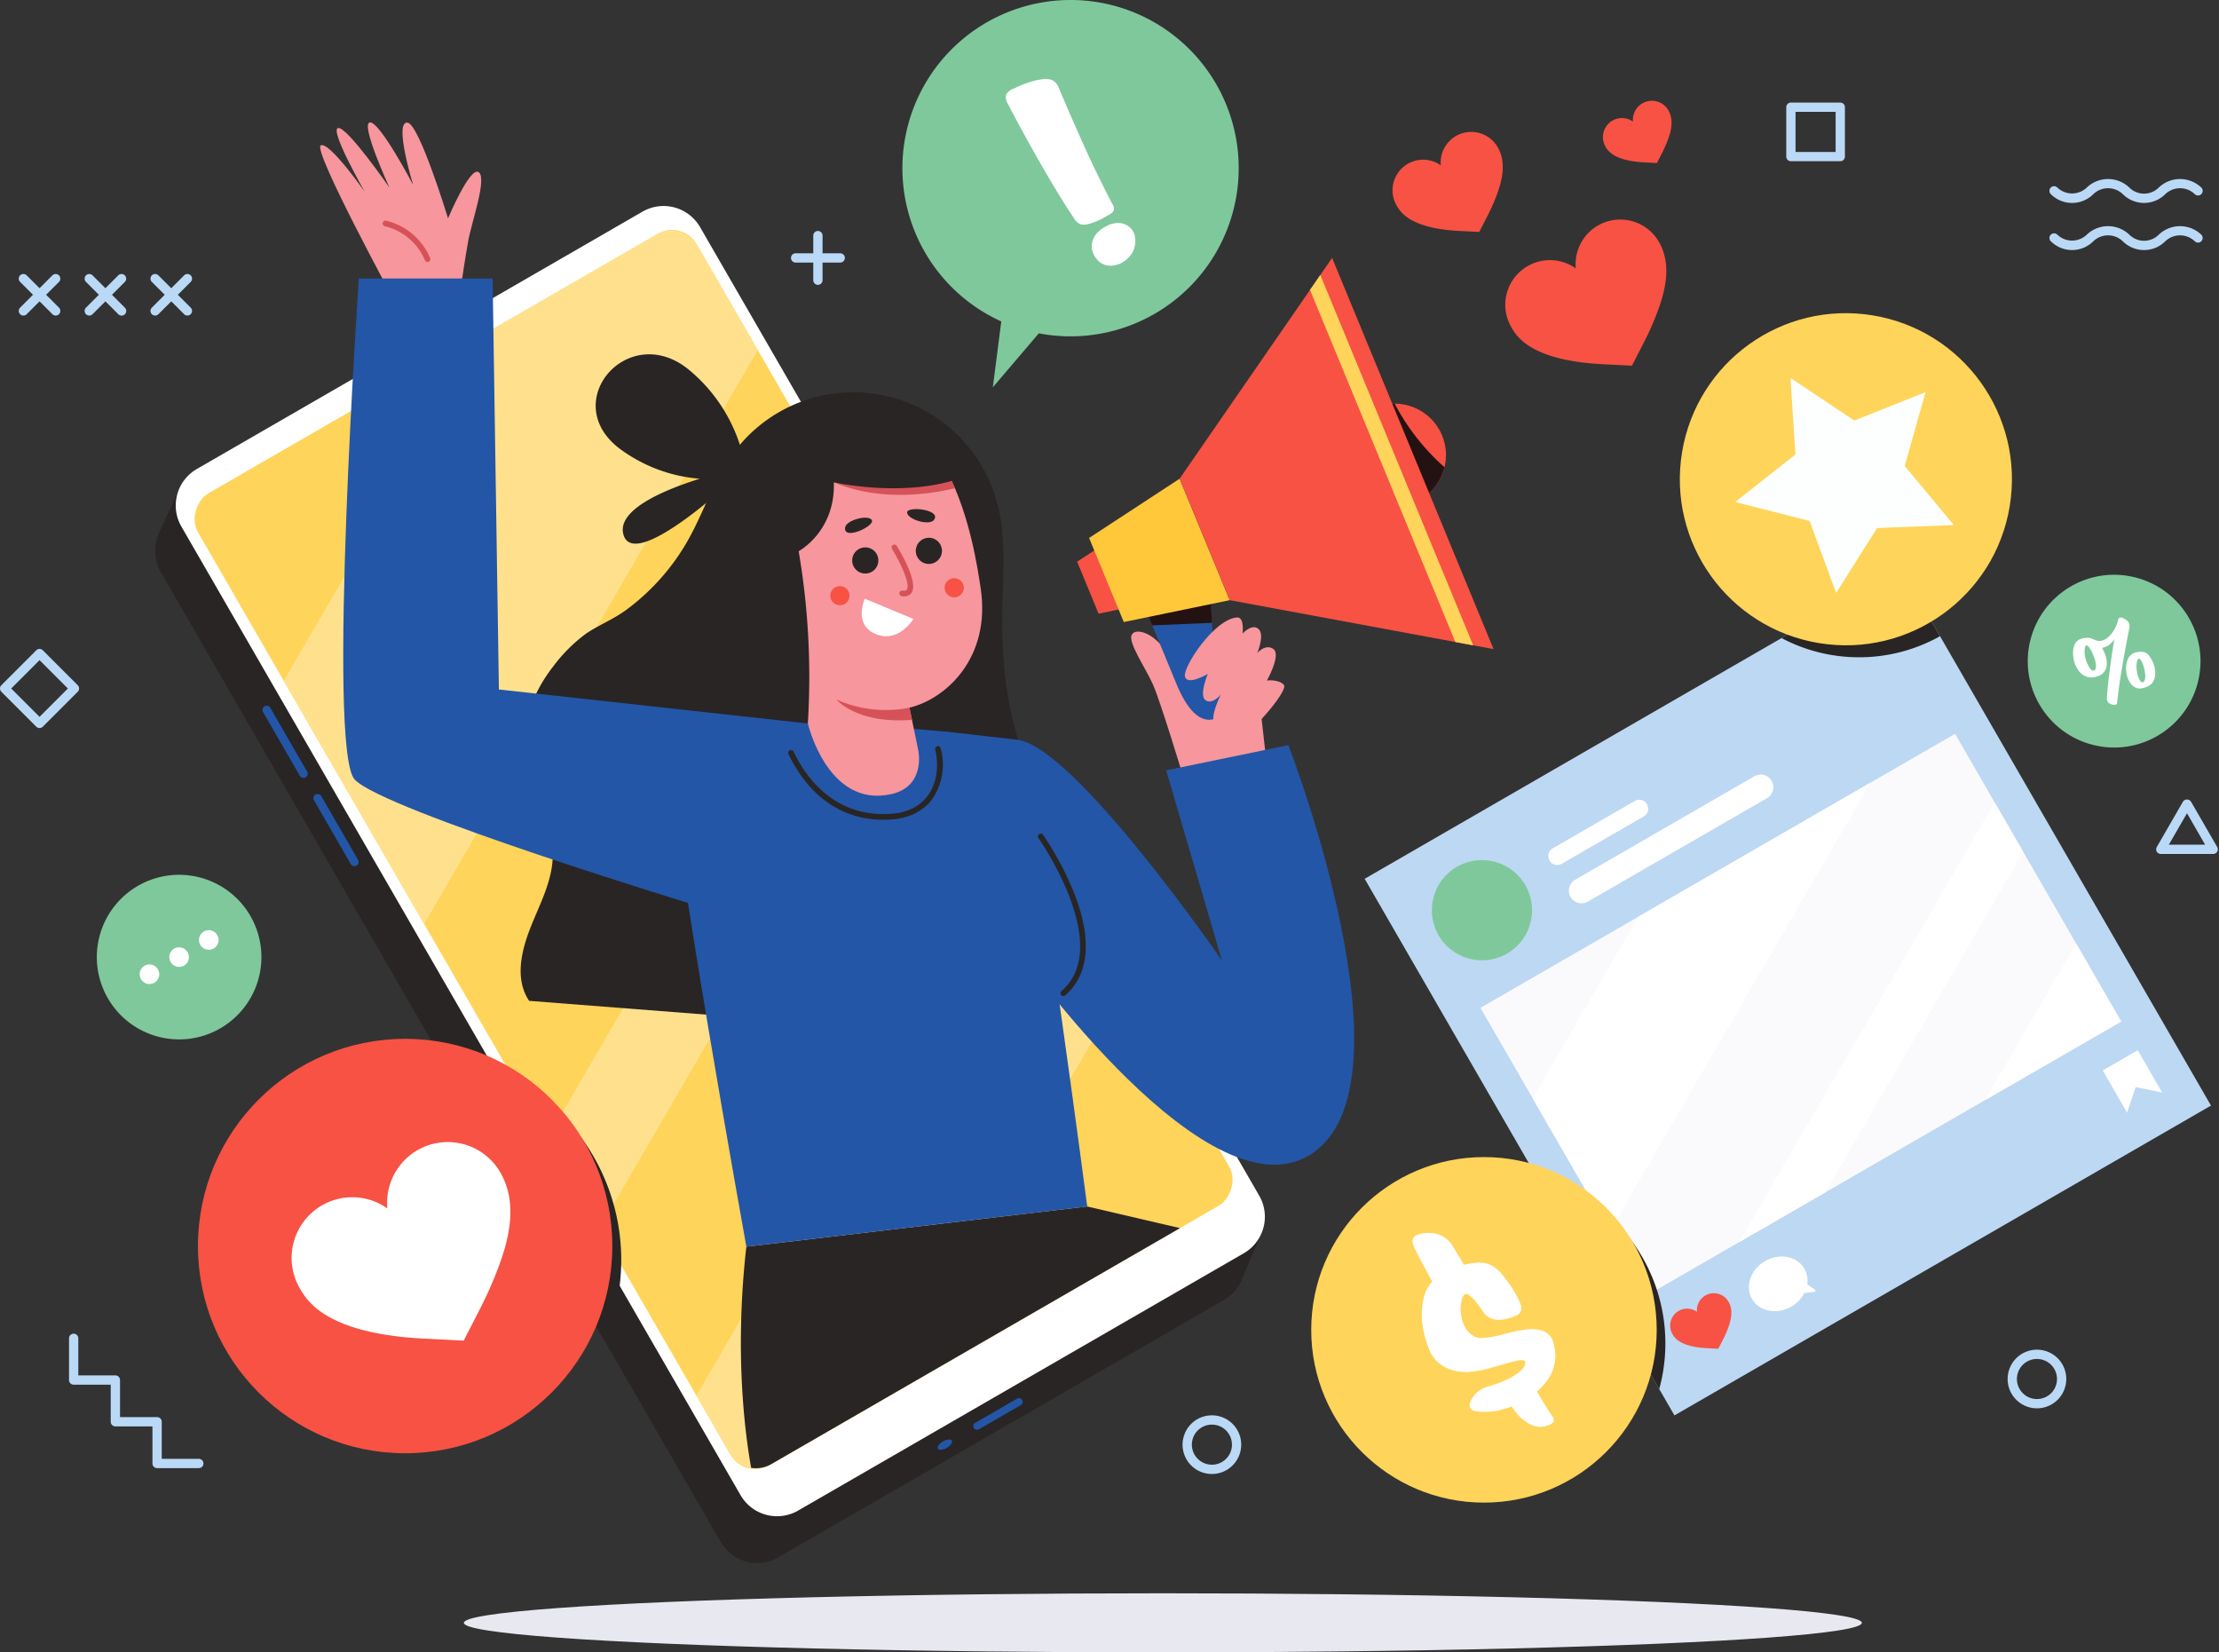<svg xmlns="http://www.w3.org/2000/svg" width="589.634" height="439.03" viewBox="0 0 589.634 439.03">
  <rect x="0" y="0" width="589.634" height="439.03" fill="#333333" stroke="none"/>
  <g id="Group_3744" data-name="Group 3744" transform="translate(-87.298 -52.485)">
    <g id="Group_3719" data-name="Group 3719" transform="translate(128.504 85.008)">
      <path id="Path_9200" data-name="Path 9200" d="M414.415,379.274a11.462,11.462,0,0,0-.642-1.311L265.2,120.622a11.2,11.2,0,0,0-15.3-4.1l-115.181,66.5-2.812-4.87-5.276,11.478a11.449,11.449,0,0,0,.745,10.564l148.576,257.34a11.2,11.2,0,0,0,15.3,4.1l118.423-68.371a11.161,11.161,0,0,0,4.734-5.38l5.272-12.4Z" transform="translate(-125.664 -80.38)" fill="#292524"/>
      <path id="Path_9201" data-name="Path 9201" d="M414.581,381.691,296.158,450.062a11.2,11.2,0,0,1-15.3-4.1L132.282,188.622a11.2,11.2,0,0,1,4.1-15.3L254.8,104.949a11.2,11.2,0,0,1,15.3,4.1L418.68,366.39A11.2,11.2,0,0,1,414.581,381.691Z" transform="translate(-125.286 -81.236)" fill="#fff"/>
      <g id="Group_3694" data-name="Group 3694" transform="translate(56.545 51.784)">
        <path id="Path_9202" data-name="Path 9202" d="M178.851,149.385a.537.537,0,0,1-.27-1l30.013-17.328a.537.537,0,0,1,.537.931l-30.013,17.327A.524.524,0,0,1,178.851,149.385Z" transform="translate(-178.313 -130.983)" fill="#f75244"/>
      </g>
      <rect id="Rectangle_1244" data-name="Rectangle 1244" width="298.169" height="153.035" rx="7.584" transform="matrix(0.5, 0.866, -0.866, 0.5, 140.137, 25.814)" fill="#ffd45a"/>
      <path id="Path_9203" data-name="Path 9203" d="M380.933,310.09,317.088,419.921l-30.036,17.341a8.154,8.154,0,0,1-11.127-2.981l-8.774-15.2,88.656-152.514ZM194.8,293.777l88.656-152.513-15.943-27.614a8.155,8.155,0,0,0-11.128-2.981l-45.177,26.083L157.5,229.159Zm135.3-71.723-13.822-23.941L227.627,350.627l13.822,23.942Z" transform="translate(-123.308 -80.782)" fill="#ffe18d"/>
      <path id="Path_9204" data-name="Path 9204" d="M362.629,350.952,272.052,361.63c-3.111,27.485-.526,48.647,1.272,58.753a8.1,8.1,0,0,0,5.358-.984l108.595-62.7Z" transform="translate(-114.938 -62.92)" fill="#292524"/>
      <path id="Path_9205" data-name="Path 9205" d="M163.693,246.1h0a1.117,1.117,0,0,1-1.525-.409l-9.78-16.939a1.116,1.116,0,0,1,.409-1.525h0a1.117,1.117,0,0,1,1.525.408l9.78,16.939A1.117,1.117,0,0,1,163.693,246.1Zm13.95,21.928-9.78-16.939a1.116,1.116,0,0,0-1.525-.408h0a1.116,1.116,0,0,0-.409,1.525l9.78,16.939a1.117,1.117,0,0,0,1.525.408h0A1.116,1.116,0,0,0,177.644,268.031Zm176.473,143.5h0a.991.991,0,0,0-1.352-.362L341.627,417.6a.989.989,0,0,0-.362,1.351h0a.99.99,0,0,0,1.351.362l11.137-6.43A.991.991,0,0,0,354.117,411.526ZM333.06,422.541c-1.025.592-1.634,1.454-1.36,1.928s1.324.377,2.349-.214,1.632-1.454,1.36-1.928S334.084,421.951,333.06,422.541Z" transform="translate(-123.698 -72.087)" fill="#2356a7"/>
      <g id="Group_3713" data-name="Group 3713" transform="translate(97.144 61.616)">
        <g id="Group_3695" data-name="Group 3695" transform="translate(59.95 31.109)">
          <path id="Path_9206" data-name="Path 9206" d="M277.252,169.1a35.1,35.1,0,0,1-5.318,1.345,24.283,24.283,0,0,1,.06,3.912Z" transform="translate(-271.934 -169.102)" fill="#2f2552"/>
        </g>
        <g id="Group_3696" data-name="Group 3696" transform="translate(19.938)">
          <path id="Path_9207" data-name="Path 9207" d="M273.444,165.672a43,43,0,0,0-13.311-20.851c-16.309-14.464-36.017,8.037-18.77,20.617a41,41,0,0,0,20.972,7.756c-9.056,2.83-22.088,8.125-20.3,14.783,2.148,7.986,18.81-5.466,25.643-11.4A18.647,18.647,0,0,1,273.444,165.672Z" transform="translate(-234.679 -140.137)" fill="#292524"/>
        </g>
        <path id="Path_9208" data-name="Path 9208" d="M272.4,315.416l-54.042-4.2c-3.816-5.73-2.146-13.08.379-19.485s6.027-12.741,5.9-19.624c-.149-8.436-5.715-15.832-7.238-24.132-1.65-8.985,1.685-18.374,7.323-25.56a42.089,42.089,0,0,1,8.8-8.79c3.392-2.289,7.251-3.785,10.6-6.25a59.288,59.288,0,0,0,16.389-18.43c4.242-7.5,6.84-15.918,11.86-22.917a39.548,39.548,0,0,1,70.274,12.58c2.553,9.3,1.631,19.132,1.462,28.772-.29,16.405,1.813,33.31,9.75,47.671Z" transform="translate(-216.115 -139.438)" fill="#292524"/>
        <path id="Path_9209" data-name="Path 9209" d="M345.585,235.654l-18.551-2.115-47.351.207-26.7,7.02c.023,16.652,20.377,129.553,20.377,129.553l90.577-10.678S352.1,269.057,345.585,235.654Z" transform="translate(-213.387 -133.224)" fill="#2356a7"/>
        <g id="Group_3712" data-name="Group 3712" transform="translate(50.584 14.242)">
          <g id="Group_3711" data-name="Group 3711">
            <g id="Group_3710" data-name="Group 3710">
              <g id="Group_3697" data-name="Group 3697" transform="translate(15.712 83.274)">
                <path id="Path_9210" data-name="Path 9210" d="M290.2,230.933l-12.353,3.006s23.987,21.714,35.589,18.1,11.761-18.306,11.761-18.306l-9.171-.8Z" transform="translate(-277.843 -230.933)" fill="#2356a7"/>
              </g>
              <g id="Group_3699" data-name="Group 3699">
                <g id="Group_3698" data-name="Group 3698">
                  <path id="Path_9211" data-name="Path 9211" d="M288.938,237.24l-8.708-26.618s-13.86,7.037-16.664-4.7c-2.5-10.455,8.921-12.872,15.159-8.665,0,0-15.134-35.615,16.482-43.024s38.043,36.41,39.646,47.008c2.825,18.665-9.341,29.51-18.91,31.793l2.347,11.359s2.092,9.549-7.206,11.619C294.178,259.777,288.938,237.24,288.938,237.24Z" transform="translate(-263.213 -153.397)" fill="#f7969d"/>
                </g>
              </g>
              <g id="Group_3700" data-name="Group 3700" transform="translate(52.107 26.883)">
                <path id="Path_9212" data-name="Path 9212" d="M318.835,181.331c2.192-2.761-7.021-3.8-7.1-2.027S317.542,182.957,318.835,181.331Z" transform="translate(-311.73 -178.427)" fill="#292524"/>
              </g>
              <g id="Group_3701" data-name="Group 3701" transform="translate(35.608 29.166)">
                <path id="Path_9213" data-name="Path 9213" d="M296.383,183.206c-.413,3.5,7.971-.456,7.108-2.011S296.627,181.144,296.383,183.206Z" transform="translate(-296.368 -180.553)" fill="#292524"/>
              </g>
              <g id="Group_3703" data-name="Group 3703" transform="translate(37.512 37.055)">
                <g id="Group_3702" data-name="Group 3702">
                  <path id="Path_9214" data-name="Path 9214" d="M298.141,191.365a3.474,3.474,0,1,0,3.483-3.466A3.475,3.475,0,0,0,298.141,191.365Z" transform="translate(-298.141 -187.899)" fill="#292524"/>
                </g>
              </g>
              <g id="Group_3705" data-name="Group 3705" transform="translate(54.414 34.504)">
                <g id="Group_3704" data-name="Group 3704">
                  <path id="Path_9215" data-name="Path 9215" d="M313.878,188.989a3.474,3.474,0,1,0,3.483-3.466A3.474,3.474,0,0,0,313.878,188.989Z" transform="translate(-313.878 -185.523)" fill="#292524"/>
                </g>
              </g>
              <g id="Group_3706" data-name="Group 3706" transform="translate(4.168 46.358)">
                <path id="Path_9216" data-name="Path 9216" d="M276.82,202.747a.851.851,0,0,0,.17-.02.8.8,0,0,0,.6-.955,6.712,6.712,0,0,0-10.125-4.188.8.8,0,0,0,.852,1.351,5.113,5.113,0,0,1,7.718,3.191A.8.8,0,0,0,276.82,202.747Z" transform="translate(-267.094 -196.561)" fill="#2f2552"/>
              </g>
              <g id="Group_3707" data-name="Group 3707" transform="translate(33.309 77.469)">
                <path id="Path_9217" data-name="Path 9217" d="M313.647,227.7a32.192,32.192,0,0,1-19.42-2.171s5.406,6.576,20.087,5.4Z" transform="translate(-294.227 -225.528)" fill="#d65258"/>
              </g>
              <g id="Group_3708" data-name="Group 3708" transform="translate(31.707 47.351)">
                <path id="Path_9218" data-name="Path 9218" d="M297.785,200.433a2.541,2.541,0,1,1-2.1-2.915A2.54,2.54,0,0,1,297.785,200.433Z" transform="translate(-292.735 -197.485)" fill="#f75244"/>
              </g>
              <g id="Group_3709" data-name="Group 3709" transform="translate(62.089 45.241)">
                <path id="Path_9219" data-name="Path 9219" d="M326.075,198.468a2.541,2.541,0,1,1-2.1-2.915A2.542,2.542,0,0,1,326.075,198.468Z" transform="translate(-321.024 -195.52)" fill="#f75244"/>
              </g>
            </g>
          </g>
        </g>
        <path id="Path_9220" data-name="Path 9220" d="M322.436,167.061,293.6,172.152c12,5.082,25.032,3.271,32.179,1.579A56.5,56.5,0,0,0,322.436,167.061Z" transform="translate(-210.381 -138.144)" fill="#d65258"/>
        <path id="Path_9221" data-name="Path 9221" d="M271.338,178.028s1.838-20.851,24.636-25.674S331.505,171.5,331.505,171.5c-15.453,6.344-35.45,1.785-35.45,1.785.442,13.072-9.341,18.306-9.341,18.306a198.848,198.848,0,0,1,2.435,45.771s-21.141-14.928-27.351-27.457S271.338,178.028,271.338,178.028Z" transform="translate(-212.841 -139.28)" fill="#292524"/>
      </g>
      <path id="Path_9222" data-name="Path 9222" d="M204.251,124.229s.717-5.015,1.606-9.993,5.08-16.665,2.768-18.251-8.136,12.261-8.136,12.261S192.822,83.1,189.706,82.82c-3.693-.332,1.511,16.548,1.511,16.548s-8.9-16.96-11.5-16.6,5.187,17.293,5.187,17.293-11.275-16.272-13.628-15.8,7.047,16.877,7.047,16.877S168.891,87.7,166.662,88.872s19.5,41.191,19.5,41.191Z" transform="translate(-122.642 -82.767)" fill="#f7969d"/>
      <path id="Path_9223" data-name="Path 9223" d="M301.322,200.6s-3.179,6.86,2.9,9.389,10.011-4.014,10.011-4.014Z" transform="translate(-112.726 -74.047)" fill="#fff"/>
      <path id="Path_9224" data-name="Path 9224" d="M295.672,239.609l-82.095-9.031-1.666-109.193H176.366s-8.533,124.955-1.121,133.1,92.3,33.956,92.3,33.956Z" transform="translate(-122.219 -79.909)" fill="#2356a7"/>
      <path id="Path_9225" data-name="Path 9225" d="M376.508,214.25c-2.977-5.008-8.158-6.735-9.195-4.662s3.656,8.745,5.628,13.18,7.9,24.014,7.9,24.014l22.074-5.1-1.52-13.56Z" transform="translate(-107.792 -73.445)" fill="#f7969d"/>
      <path id="Path_9226" data-name="Path 9226" d="M339.2,235.508c15.41,2.407,54.135,58.6,54.135,58.6l-14.8-50.49,32.474-6.7s34.154,88.153,6.946,108.053S339.2,291.5,339.2,291.5Z" transform="translate(-109.861 -71.463)" fill="#2356a7"/>
      <g id="Group_3714" data-name="Group 3714" transform="translate(245.008 36.003)">
        <circle id="Ellipse_12471" data-name="Ellipse 12471" cx="13.645" cy="13.645" r="13.645" transform="translate(69.323 40.286) rotate(-6.23)" fill="#f75244"/>
        <path id="Path_9227" data-name="Path 9227" d="M433.066,152.346a13.6,13.6,0,0,0-10.4,4.821,80.385,80.385,0,0,0,11.351,19.074c.8,1,1.659,1.986,2.565,2.919a13.818,13.818,0,0,0,1.689-.558,13.614,13.614,0,0,0,8.034-9.373A59.7,59.7,0,0,1,433.066,152.346Z" transform="translate(-348.693 -113.62)" fill="#241213"/>
        <path id="Path_9228" data-name="Path 9228" d="M368.654,182.381l-14.865,9.727,5.7,13.808,17.4-3.591Z" transform="translate(-353.789 -111.398)" fill="#f75244"/>
        <path id="Path_9229" data-name="Path 9229" d="M371.067,204.429s5.18,12.548,7.782,18.854,6.132,11.15,10.778,9.232c3.633-1.5,2.029-5.547.177-13.2-1.809-7.479-1.734-21.091-1.734-21.091Z" transform="translate(-352.511 -110.226)" fill="#2356a7"/>
        <path id="Path_9230" data-name="Path 9230" d="M372.479,207.851l15.843-.668c-.274-4.9-.252-8.963-.252-8.963l-17,6.209Z" transform="translate(-352.511 -110.226)" fill="#241213"/>
        <path id="Path_9231" data-name="Path 9231" d="M380.8,170.915,356.75,186.652l9.221,22.339,28.147-5.809Z" transform="translate(-353.57 -112.246)" fill="#ffc83a"/>
        <path id="Path_9232" data-name="Path 9232" d="M379.142,174.958l13.319,32.266,70.107,13-42.9-103.937Z" transform="translate(-351.913 -116.289)" fill="#f75244"/>
        <path id="Path_9233" data-name="Path 9233" d="M450.028,218.031l4.737.878-40.619-98.4-2.738,3.964Z" transform="translate(-349.525 -115.977)" fill="#ffd45a"/>
      </g>
      <path id="Path_9234" data-name="Path 9234" d="M394.3,205.237c-5.985.391-14.377,13.072-13.833,15.662s6.07-.652,6.07-.652-2.418,5.717-.6,6.984,4.059-1.5,4.059-1.5-3.1,6.111-1.554,7.668,5.863-2.487,5.863-2.487-1.433,5.364.5,6.05,13.329-12.267,11.947-13.821-4.5-1.155-4.5-1.155,3.814-6.794,1.741-8.347-4.318,1.039-4.318,1.039,2.073-4.816.346-6.381-4.251,1.2-4.251,1.2S396.36,205.1,394.3,205.237Z" transform="translate(-106.809 -73.703)" fill="#f7969d"/>
      <g id="Group_3715" data-name="Group 3715" transform="translate(60.476 26.093)">
        <path id="Path_9235" data-name="Path 9235" d="M193.9,118.051a.751.751,0,0,1-.695-.465,15.5,15.5,0,0,0-10.653-9.041.751.751,0,1,1,.339-1.464,17.015,17.015,0,0,1,11.7,9.931.751.751,0,0,1-.694,1.039Z" transform="translate(-181.974 -107.061)" fill="#d65258"/>
      </g>
      <g id="Group_3716" data-name="Group 3716" transform="translate(195.687 112.161)">
        <path id="Path_9236" data-name="Path 9236" d="M311.155,200.96a4.531,4.531,0,0,1-.534-.033.752.752,0,0,1,.182-1.493c.9.11,1.1-.189,1.159-.288.946-1.48-1.759-7.207-3.981-10.8a.751.751,0,0,1,1.278-.79c.977,1.579,5.761,9.6,3.971,12.4A2.284,2.284,0,0,1,311.155,200.96Z" transform="translate(-307.867 -187.2)" fill="#d65258"/>
      </g>
      <g id="Group_3717" data-name="Group 3717" transform="translate(168.22 165.7)">
        <path id="Path_9237" data-name="Path 9237" d="M307.553,256.631c-10.856,0-19.741-6.137-25.185-17.478a.752.752,0,0,1,1.355-.65c5.53,11.52,14.757,17.4,25.973,16.543,4.365-.332,7.649-1.986,9.763-4.916,2.709-3.756,2.761-8.737,1.907-12.147a.752.752,0,0,1,1.46-.365,16.333,16.333,0,0,1-2.148,13.392c-2.351,3.26-6.109,5.173-10.868,5.535Q308.668,256.632,307.553,256.631Z" transform="translate(-282.293 -237.049)" fill="#292524"/>
      </g>
      <g id="Group_3718" data-name="Group 3718" transform="translate(234.598 188.974)">
        <path id="Path_9238" data-name="Path 9238" d="M350.846,301.853a.752.752,0,0,1-.491-1.322c13.923-12-5.918-40.341-6.12-40.625a.752.752,0,1,1,1.227-.87,81.833,81.833,0,0,1,8.565,16.266c4.47,11.882,3.54,21-2.69,26.369A.749.749,0,0,1,350.846,301.853Z" transform="translate(-344.097 -258.719)" fill="#292524"/>
      </g>
    </g>
    <g id="Group_3723" data-name="Group 3723" transform="translate(457.323 79.257)">
      <g id="Group_3720" data-name="Group 3720" transform="translate(0 8.273)">
        <path id="Path_9239" data-name="Path 9239" d="M454.87,111.7l-5.242-.264c-13.2-.665-15.751-5.088-16.713-6.753A8.122,8.122,0,0,1,444.651,94a8.123,8.123,0,0,1,15.121-4.822c2.422,4.2,1.117,9.044-.291,12.8a52.546,52.546,0,0,1-2.218,5.049Z" transform="translate(-431.826 -85.115)" fill="#f75244"/>
      </g>
      <g id="Group_3721" data-name="Group 3721" transform="translate(55.903)">
        <path id="Path_9240" data-name="Path 9240" d="M498.22,93.958l-3.264-.164c-8.213-.413-9.8-3.166-10.4-4.2a5.056,5.056,0,0,1,7.305-6.649,5.055,5.055,0,0,1,9.41-3c1.508,2.611.7,5.629-.18,7.967a32.775,32.775,0,0,1-1.38,3.143Z" transform="translate(-483.877 -77.412)" fill="#f75244"/>
      </g>
      <g id="Group_3722" data-name="Group 3722" transform="translate(29.955 31.554)">
        <path id="Path_9241" data-name="Path 9241" d="M493.38,145.626l-7.659-.386c-19.278-.971-23.009-7.432-24.413-9.865a11.865,11.865,0,0,1,17.144-15.606,11.865,11.865,0,0,1,22.087-7.044c3.538,6.127,1.632,13.212-.423,18.7a76.4,76.4,0,0,1-3.24,7.375Z" transform="translate(-459.716 -106.791)" fill="#f75244"/>
      </g>
    </g>
    <g id="Group_3725" data-name="Group 3725" transform="translate(449.917 203.659)">
      <rect id="Rectangle_1245" data-name="Rectangle 1245" width="164.629" height="164.629" transform="translate(0 82.314) rotate(-30)" fill="#bdd8f3"/>
      <rect id="Rectangle_1246" data-name="Rectangle 1246" width="145.615" height="88.267" transform="matrix(0.866, -0.5, 0.5, 0.866, 30.776, 116.607)" fill="#fafafc"/>
      <g id="Group_3724" data-name="Group 3724" transform="translate(81.19 192.438)">
        <path id="Path_9242" data-name="Path 9242" d="M513.306,387.162l-2.907-.146c-7.319-.368-8.735-2.821-9.269-3.745a4.5,4.5,0,0,1,6.508-5.924,4.5,4.5,0,0,1,8.385-2.674c1.344,2.326.62,5.016-.16,7.1a28.747,28.747,0,0,1-1.231,2.8Z" transform="translate(-500.526 -372.42)" fill="#f75244"/>
      </g>
      <path id="Path_9243" data-name="Path 9243" d="M535.487,370.717a6.343,6.343,0,0,0-.747-4.15c-1.928-3.338-6.6-4.248-10.445-2.03s-5.393,6.722-3.465,10.06,6.6,4.248,10.445,2.031a8.8,8.8,0,0,0,3.472-3.63l2.708-.3a.292.292,0,0,0,.134-.53Z" transform="translate(-417.895 -180.655)" fill="#fff"/>
      <path id="Path_9244" data-name="Path 9244" d="M466.389,271.923a13.307,13.307,0,1,1-18.178-4.871A13.307,13.307,0,0,1,466.389,271.923Z" transform="translate(-423.7 -187.912)" fill="#7fc89b"/>
      <path id="Path_9245" data-name="Path 9245" d="M495.708,254.772l-21.779,12.573a2.374,2.374,0,0,1-3.242-.869h0a2.374,2.374,0,0,1,.869-3.243l21.779-12.573a2.374,2.374,0,0,1,3.244.869h0A2.375,2.375,0,0,1,495.708,254.772Z" transform="translate(-421.568 -189.016)" fill="#fff"/>
      <path id="Path_9246" data-name="Path 9246" d="M528.106,250.366l-47.615,27.49a3.357,3.357,0,0,1-4.587-1.229h0a3.359,3.359,0,0,1,1.229-4.587l47.616-27.49a3.357,3.357,0,0,1,4.586,1.229h0A3.358,3.358,0,0,1,528.106,250.366Z" transform="translate(-421.192 -189.478)" fill="#fff"/>
      <path id="Path_9247" data-name="Path 9247" d="M623.317,323.524l-7.027-1.432-2.273,6.8-6.481-11.226,9.3-5.369Z" transform="translate(-411.417 -184.431)" fill="#fff"/>
    </g>
    <g id="Group_3726" data-name="Group 3726" transform="translate(527.095 129.121)">
      <path id="Path_9248" data-name="Path 9248" d="M548.676,216.7a43.894,43.894,0,0,0,21.506-5.6L559.87,193.242,528.077,211.6A43.913,43.913,0,0,0,548.676,216.7Z" transform="translate(-494.475 -118.704)" fill="#292524"/>
      <circle id="Ellipse_12472" data-name="Ellipse 12472" cx="44.119" cy="44.119" r="44.119" transform="translate(0 87.069) rotate(-80.662)" fill="#ffd45a"/>
      <path id="Path_9249" data-name="Path 9249" d="M531.287,145.975,548.241,157.3l18.938-7.549-5.528,19.623,13.031,15.678-20.371.807-10.884,17.238-7.062-19.124-19.758-5.024,16.006-12.626Z" transform="translate(-495.324 -122.202)" fill="#fcfffd"/>
    </g>
    <g id="Group_3727" data-name="Group 3727" transform="translate(113.024 284.911)">
      <path id="Path_9250" data-name="Path 9250" d="M114.184,301.7a21.867,21.867,0,1,1,29.872,8A21.868,21.868,0,0,1,114.184,301.7Z" transform="translate(-111.251 -268.896)" fill="#7fc89b"/>
      <path id="Path_9251" data-name="Path 9251" d="M134.587,288.454a2.6,2.6,0,1,1-3.549-.952A2.6,2.6,0,0,1,134.587,288.454Zm-11.431,3.6a2.6,2.6,0,1,0,3.549.95A2.6,2.6,0,0,0,123.157,292.054Zm18.362-4.6a2.6,2.6,0,1,0-3.549-.951A2.6,2.6,0,0,0,141.519,287.451Z" transform="translate(-110.466 -267.882)" fill="#fff"/>
    </g>
    <g id="Group_3729" data-name="Group 3729" transform="translate(327.078 52.485)">
      <path id="Path_9252" data-name="Path 9252" d="M355.243,52.485a44.685,44.685,0,0,0-18.407,85.4l-2.244,17.5,12.219-14.337a44.685,44.685,0,1,0,8.432-88.568Z" transform="translate(-310.556 -52.485)" fill="#7fc89b"/>
      <g id="Group_3728" data-name="Group 3728" transform="translate(27.471 20.991)">
        <path id="Path_9253" data-name="Path 9253" d="M348.634,72.406a3.962,3.962,0,0,1,1.606,2q1.727,4.119,3.554,8.3t3.659,8.21q1.833,4.024,3.628,7.668t3.422,6.723a2.026,2.026,0,0,1,.326,1.671,2.939,2.939,0,0,1-1.44,1.217,22.657,22.657,0,0,1-2.627,1.411,17.742,17.742,0,0,1-2.6.935,3.838,3.838,0,0,1-2.271.037,4.015,4.015,0,0,1-1.741-1.728q-1.843-2.731-4.185-6.565T345.252,94.3q-2.365-4.153-4.612-8.261t-3.94-7.428a3,3,0,0,1-.444-2.476A3.857,3.857,0,0,1,338.4,74.52a28.143,28.143,0,0,1,3.608-1.5,19.38,19.38,0,0,1,3.817-.929A4.786,4.786,0,0,1,348.634,72.406Zm10.494,45.246a4.759,4.759,0,0,1-.012-2.333,5.561,5.561,0,0,1,1.221-2.3,8,8,0,0,1,2.615-1.931,6.644,6.644,0,0,1,2.614-.795,5.051,5.051,0,0,1,2.154.3,4.323,4.323,0,0,1,1.559,1.02,4.6,4.6,0,0,1,.906,1.3,5.286,5.286,0,0,1,.325,1.334A6.391,6.391,0,0,1,370.5,116a6.733,6.733,0,0,1-.58,1.883,5.608,5.608,0,0,1-1.374,1.8,6.807,6.807,0,0,1-4.292,1.959,4.724,4.724,0,0,1-4.08-1.935A5.383,5.383,0,0,1,359.128,117.652Z" transform="translate(-336.134 -72.029)" fill="#fff"/>
      </g>
    </g>
    <g id="Group_3731" data-name="Group 3731" transform="translate(621.196 200.279)">
      <circle id="Ellipse_12473" data-name="Ellipse 12473" cx="22.951" cy="22.951" r="22.951" transform="translate(0 44.507) rotate(-75.84)" fill="#7fc89b"/>
      <g id="Group_3730" data-name="Group 3730" transform="translate(16.947 16.277)">
        <path id="Path_9254" data-name="Path 9254" d="M614.563,211.035q-.317,1.661-.655,3.523t-.667,3.826q-.332,1.964-.6,3.748t-.463,3.293q-.193,1.506-.26,2.461c-.074.275-.173.437-.3.483a2.176,2.176,0,0,1-.649.066,2.569,2.569,0,0,1-1.322-.5,1.791,1.791,0,0,1-.464-1.479q.068-1.089.249-2.873t.454-3.891q.275-2.107.6-4.38t.695-4.338a5.32,5.32,0,0,1-1.416,1.529,4.784,4.784,0,0,1-1.854.815,11.8,11.8,0,0,1,.671,1.373,7.9,7.9,0,0,1,.448,1.475,6.582,6.582,0,0,1,.13,1.483,3.657,3.657,0,0,1-.292,1.379,3.513,3.513,0,0,1-1.866,1.75c-.322.1-.662.188-1.02.281a3.265,3.265,0,0,1-1.954-.029,5.024,5.024,0,0,1-.9-.353,4.728,4.728,0,0,1-1.541-1.435,7.463,7.463,0,0,1-1.028-2.107,8.227,8.227,0,0,1-.37-2.409,6.2,6.2,0,0,1,.419-2.325,2.7,2.7,0,0,1,.662-.879,2.645,2.645,0,0,1,.9-.561,6.555,6.555,0,0,1,1.364-.289,5.1,5.1,0,0,1,1.165.012q.53.179,1.462.581a2.759,2.759,0,0,0,2.331-.11,4.718,4.718,0,0,0,1.061-.72,7.01,7.01,0,0,0,1.053-1.159,9.806,9.806,0,0,0,.91-1.521,8.285,8.285,0,0,0,.629-1.773q.2-1.054,1.247-.585a3.161,3.161,0,0,1,1.464,1.021,2.094,2.094,0,0,1,.277,1.761Q614.88,209.371,614.563,211.035ZM603.4,213.045a3.6,3.6,0,0,0-.139.9,6.894,6.894,0,0,0,.048,1.155,7.94,7.94,0,0,0,.22,1.152,9.454,9.454,0,0,0,1.059,2.343c.389.581.753.839,1.089.768.344-.053.543-.376.6-.962a6.359,6.359,0,0,0-.427-2.415c-.157-.426-.325-.841-.5-1.242a7.875,7.875,0,0,0-.553-1.053,4.636,4.636,0,0,0-.535-.765.587.587,0,0,0-.537-.253C603.582,212.68,603.473,212.8,603.4,213.045Zm17.457,3.024a7.145,7.145,0,0,1,.419.793,8.1,8.1,0,0,1,.488,1.263,6.831,6.831,0,0,1,.246,1.337,6,6,0,0,1-.039,1.352,4.194,4.194,0,0,1-.392,1.276,3.225,3.225,0,0,1-1.783,1.566,7.547,7.547,0,0,1-.957.323,3.473,3.473,0,0,1-.935.126,2.379,2.379,0,0,1-1.3-.339,3.819,3.819,0,0,1-1.086-.973,5.353,5.353,0,0,1-.781-1.445,7.578,7.578,0,0,1-.412-1.738,7.224,7.224,0,0,1,.026-1.844,5.538,5.538,0,0,1,.562-1.774,2.878,2.878,0,0,1,.685-.813,3.222,3.222,0,0,1,.89-.553,6.994,6.994,0,0,1,1.19-.244,4.152,4.152,0,0,1,1.026-.015,2.782,2.782,0,0,1,.992.368,2.478,2.478,0,0,1,.695.647C620.551,215.595,620.706,215.826,620.855,216.069Zm-3.538.482a3.581,3.581,0,0,0-.215.838,6,6,0,0,0-.057,1.066,6.26,6.26,0,0,0,.122,1.073,8.521,8.521,0,0,0,.272,1.239,6.016,6.016,0,0,0,.393.983q.4.789.908.687.445-.069.592-.908a6.128,6.128,0,0,0-.132-2.207,6.833,6.833,0,0,0-.261-1.128,7.915,7.915,0,0,0-.406-1.028,3.261,3.261,0,0,0-.454-.719c-.157-.18-.294-.261-.412-.246Q617.459,216.215,617.317,216.552Z" transform="translate(-600.187 -205.251)" fill="#fff"/>
      </g>
    </g>
    <path id="Path_9255" data-name="Path 9255" d="M544.229,354.974l-22.858,13.2,67.9-116.8,7.567,13.107Zm-49.657-73.253-28.057,48.267,20.425,35.377L556.268,246.1Zm116.334,7.128-24.174,41.584L622.87,309.57Z" transform="translate(28.064 14.329)" fill="#fff"/>
    <g id="Group_3734" data-name="Group 3734" transform="translate(139.897 328.497)">
      <path id="Path_9256" data-name="Path 9256" d="M239.944,389.506a55.07,55.07,0,0,0-44-76.214Z" transform="translate(-131.856 -309.196)" fill="#292524"/>
      <g id="Group_3732" data-name="Group 3732" transform="translate(0)">
        <circle id="Ellipse_12474" data-name="Ellipse 12474" cx="55.054" cy="55.054" r="55.054" fill="#f75244"/>
      </g>
      <g id="Group_3733" data-name="Group 3733" transform="translate(24.882 27.422)">
        <path id="Path_9257" data-name="Path 9257" d="M205.175,387.771l-10.406-.524c-26.191-1.319-31.259-10.1-33.167-13.4a16.12,16.12,0,0,1,23.292-21.2,16.12,16.12,0,0,1,30.009-9.57c4.806,8.325,2.217,17.95-.577,25.4a104.274,104.274,0,0,1-4.4,10.02Z" transform="translate(-159.44 -335.011)" fill="#fff"/>
      </g>
    </g>
    <g id="Group_3736" data-name="Group 3736" transform="translate(435.717 359.914)">
      <path id="Path_9258" data-name="Path 9258" d="M467.408,343.457l32.651,56.553a45.912,45.912,0,0,0-32.651-56.553Z" transform="translate(-407.587 -338.38)" fill="#292524"/>
      <circle id="Ellipse_12475" data-name="Ellipse 12475" cx="45.902" cy="45.902" r="45.902" fill="#ffd45a"/>
      <g id="Group_3735" data-name="Group 3735" transform="translate(26.928 20.149)">
        <path id="Path_9259" data-name="Path 9259" d="M439.257,365.325q-1.41-2.607-2.222-4.443-1.025-2.647,2.094-3.2a9.235,9.235,0,0,1,4.635.236A6.965,6.965,0,0,1,447.5,361.1q.641,1.067,1.431,2.327t1.475,2.542a19.409,19.409,0,0,1,3.376-.556,7.079,7.079,0,0,1,4.035.747,11.046,11.046,0,0,1,2.372,1.9q.723.814,1.557,1.944t1.6,2.328A24.245,24.245,0,0,1,464.7,374.7a21.843,21.843,0,0,1,.918,2.115,2.172,2.172,0,0,1-1.367,2.648,14.673,14.673,0,0,1-2.436.854,8.7,8.7,0,0,1-2.285.278,5.014,5.014,0,0,1-2.05-.47A5.151,5.151,0,0,1,455.7,378.7q-.725-1.066-1.751-2.477a8.753,8.753,0,0,0-2.093-2.135,1.02,1.02,0,0,0-.982-.387,1.885,1.885,0,0,0-.919,1.261,9.1,9.1,0,0,0-.384,2.306,10.945,10.945,0,0,0,.235,2.756,8.88,8.88,0,0,0,1,2.671,6.032,6.032,0,0,0,1.88,2.007,4.62,4.62,0,0,0,2.885.706,32.027,32.027,0,0,0,5.573-1.047,42.467,42.467,0,0,1,5.384-1.154,11.287,11.287,0,0,1,4.528.171,4.744,4.744,0,0,1,3.054,2.883,20.6,20.6,0,0,1,.511,2.479,10.157,10.157,0,0,1-.02,3.01,11.553,11.553,0,0,1-1.068,3.332,13,13,0,0,1-2.585,3.483l-.555.554q-.47.472-.555.471.983,1.75,2.115,3.566t2.029,3.14c.371.6.455,1.069.256,1.41a2.88,2.88,0,0,1-1.58.94,5.563,5.563,0,0,1-4.229-.129,10.111,10.111,0,0,1-3.459-2.52q-.556-.641-1-1.175a6.029,6.029,0,0,1-.79-1.217,35.125,35.125,0,0,1-3.5,1.025,15.271,15.271,0,0,1-3.887.383q-2.734,0-3.289-.554a1.651,1.651,0,0,1-.512-1.624,5.231,5.231,0,0,1,.746-1.6,7.448,7.448,0,0,1,1.239-1.41,7.36,7.36,0,0,1,1.558-1.047,6.873,6.873,0,0,1,1.709-.6,31.936,31.936,0,0,0,3.782-1.346,19.442,19.442,0,0,0,2.99-1.579,10.137,10.137,0,0,0,1.965-1.624,2.564,2.564,0,0,0,.746-1.518q.087-.938-1.2-.812a19.6,19.6,0,0,0-3.332.726q-2.051.6-4.549,1.3a33.271,33.271,0,0,1-4.848,1,13.281,13.281,0,0,1-6.215-.619,9.574,9.574,0,0,1-4.935-4.209,26.408,26.408,0,0,1-2.158-7.2,19.455,19.455,0,0,1,.407-8.139,8.734,8.734,0,0,1,.769-1.878,9.661,9.661,0,0,1,1.323-1.838Q440.667,367.931,439.257,365.325Z" transform="translate(-436.781 -357.491)" fill="#fff"/>
      </g>
    </g>
    <ellipse id="Ellipse_12476" data-name="Ellipse 12476" cx="185.737" cy="7.852" rx="185.737" ry="7.852" transform="translate(210.554 475.81)" fill="#e8e8f1"/>
    <g id="Group_3743" data-name="Group 3743" transform="translate(87.298 79.738)">
      <g id="Group_3737" data-name="Group 3737" transform="translate(18.342 327.094)">
        <path id="Path_9260" data-name="Path 9260" d="M140.094,416.9a1.233,1.233,0,0,1-1.233,1.234H127.776a1.233,1.233,0,0,1-1.233-1.234v-9.851h-9.85a1.233,1.233,0,0,1-1.234-1.234v-9.85h-9.851a1.232,1.232,0,0,1-1.233-1.233V383.648a1.233,1.233,0,0,1,2.466,0V393.5h9.852a1.232,1.232,0,0,1,1.233,1.233v9.85h9.85a1.233,1.233,0,0,1,1.234,1.233v9.852h9.851A1.232,1.232,0,0,1,140.094,416.9Z" transform="translate(-104.376 -382.415)" fill="#bad9f6"/>
      </g>
      <path id="Path_9261" data-name="Path 9261" d="M600.365,103.125a7.94,7.94,0,0,1-5.654-2.341,1.233,1.233,0,0,1,1.744-1.744,5.662,5.662,0,0,0,7.818,0,8.186,8.186,0,0,1,11.307,0,5.54,5.54,0,0,0,7.82,0,8.186,8.186,0,0,1,11.307,0,1.233,1.233,0,1,1-1.744,1.744,5.661,5.661,0,0,0-7.819,0,8,8,0,0,1-11.308,0,5.661,5.661,0,0,0-7.819,0A7.939,7.939,0,0,1,600.365,103.125Zm5.652,10.18a5.661,5.661,0,0,1,7.819,0,8,8,0,0,0,11.308,0,5.661,5.661,0,0,1,7.819,0,1.233,1.233,0,1,0,1.744-1.744,8.188,8.188,0,0,0-11.307,0,5.538,5.538,0,0,1-7.82,0,8.188,8.188,0,0,0-11.307,0,5.66,5.66,0,0,1-7.818,0,1.233,1.233,0,0,0-1.744,1.744,8,8,0,0,0,11.306,0Z" transform="translate(-49.773 -76.46)" fill="#bad9f6"/>
      <g id="Group_3738" data-name="Group 3738" transform="translate(0 145.164)">
        <path id="Path_9262" data-name="Path 9262" d="M97.806,234.04a1.232,1.232,0,0,1-.872-.362L87.659,224.4a1.234,1.234,0,0,1,0-1.744l9.275-9.275a1.232,1.232,0,0,1,1.744,0l9.276,9.275a1.234,1.234,0,0,1,0,1.744l-9.276,9.276A1.228,1.228,0,0,1,97.806,234.04Zm-7.531-10.51,7.531,7.532,7.532-7.532L97.806,216Z" transform="translate(-87.298 -213.021)" fill="#bad9f6"/>
      </g>
      <g id="Group_3739" data-name="Group 3739" transform="translate(474.647)">
        <path id="Path_9263" data-name="Path 9263" d="M543.59,93.444H530.472a1.232,1.232,0,0,1-1.233-1.233V79.093a1.232,1.232,0,0,1,1.233-1.233H543.59a1.232,1.232,0,0,1,1.233,1.233V92.211A1.232,1.232,0,0,1,543.59,93.444Zm-11.884-2.466h10.65V80.327h-10.65Z" transform="translate(-529.239 -77.86)" fill="#bad9f6"/>
      </g>
      <g id="Group_3740" data-name="Group 3740" transform="translate(314.232 348.79)">
        <path id="Path_9264" data-name="Path 9264" d="M387.67,418.2a7.792,7.792,0,1,1,7.792-7.792A7.8,7.8,0,0,1,387.67,418.2Zm0-13.118A5.325,5.325,0,1,0,393,410.408,5.332,5.332,0,0,0,387.67,405.082Z" transform="translate(-379.878 -402.616)" fill="#bad9f6"/>
      </g>
      <g id="Group_3741" data-name="Group 3741" transform="translate(533.466 331.345)">
        <path id="Path_9265" data-name="Path 9265" d="M591.8,401.957a7.792,7.792,0,1,1,7.792-7.792A7.8,7.8,0,0,1,591.8,401.957Zm0-13.117a5.325,5.325,0,1,0,5.325,5.325A5.332,5.332,0,0,0,591.8,388.84Z" transform="translate(-584.005 -386.373)" fill="#bad9f6"/>
      </g>
      <g id="Group_3742" data-name="Group 3742" transform="translate(572.938 185.168)">
        <path id="Path_9266" data-name="Path 9266" d="M635.906,264.742H621.991a1.234,1.234,0,0,1-1.069-1.851l6.957-12.05a1.282,1.282,0,0,1,2.136,0l6.958,12.05a1.234,1.234,0,0,1-1.069,1.851Zm-11.779-2.467h9.641l-4.821-8.35Z" transform="translate(-620.757 -250.269)" fill="#bad9f6"/>
      </g>
      <path id="Path_9267" data-name="Path 9267" d="M102.624,122.373l-3.417,3.416,3.417,3.417a1.233,1.233,0,0,1-1.744,1.744l-3.416-3.417-3.417,3.417a1.233,1.233,0,1,1-1.744-1.744l3.417-3.417L92.3,122.373a1.233,1.233,0,0,1,1.744-1.744l3.417,3.416,3.416-3.416a1.233,1.233,0,0,1,1.744,1.744Zm17.5-1.744a1.233,1.233,0,0,0-1.743,0l-3.417,3.416-3.417-3.416a1.233,1.233,0,0,0-1.744,1.744l3.417,3.416-3.417,3.417a1.233,1.233,0,0,0,1.744,1.744l3.417-3.417,3.417,3.417a1.233,1.233,0,1,0,1.743-1.744l-3.416-3.417,3.416-3.416A1.232,1.232,0,0,0,120.124,120.629Zm14.083,5.161,3.417-3.416a1.233,1.233,0,1,0-1.744-1.744l-3.417,3.416-3.417-3.416a1.233,1.233,0,0,0-1.744,1.744l3.417,3.416-3.417,3.417a1.233,1.233,0,0,0,1.744,1.744l3.417-3.417,3.417,3.417a1.233,1.233,0,1,0,1.744-1.744Z" transform="translate(-86.954 -74.722)" fill="#bad9f6"/>
      <path id="Path_9268" data-name="Path 9268" d="M296.079,115.549h-4.693v-4.693a1.233,1.233,0,0,0-2.466,0v4.693h-4.692a1.233,1.233,0,1,0,0,2.467h4.692v4.692a1.233,1.233,0,0,0,2.466,0v-4.692h4.693a1.233,1.233,0,0,0,0-2.467Z" transform="translate(-72.816 -75.509)" fill="#bad9f6"/>
    </g>
  </g>
</svg>
